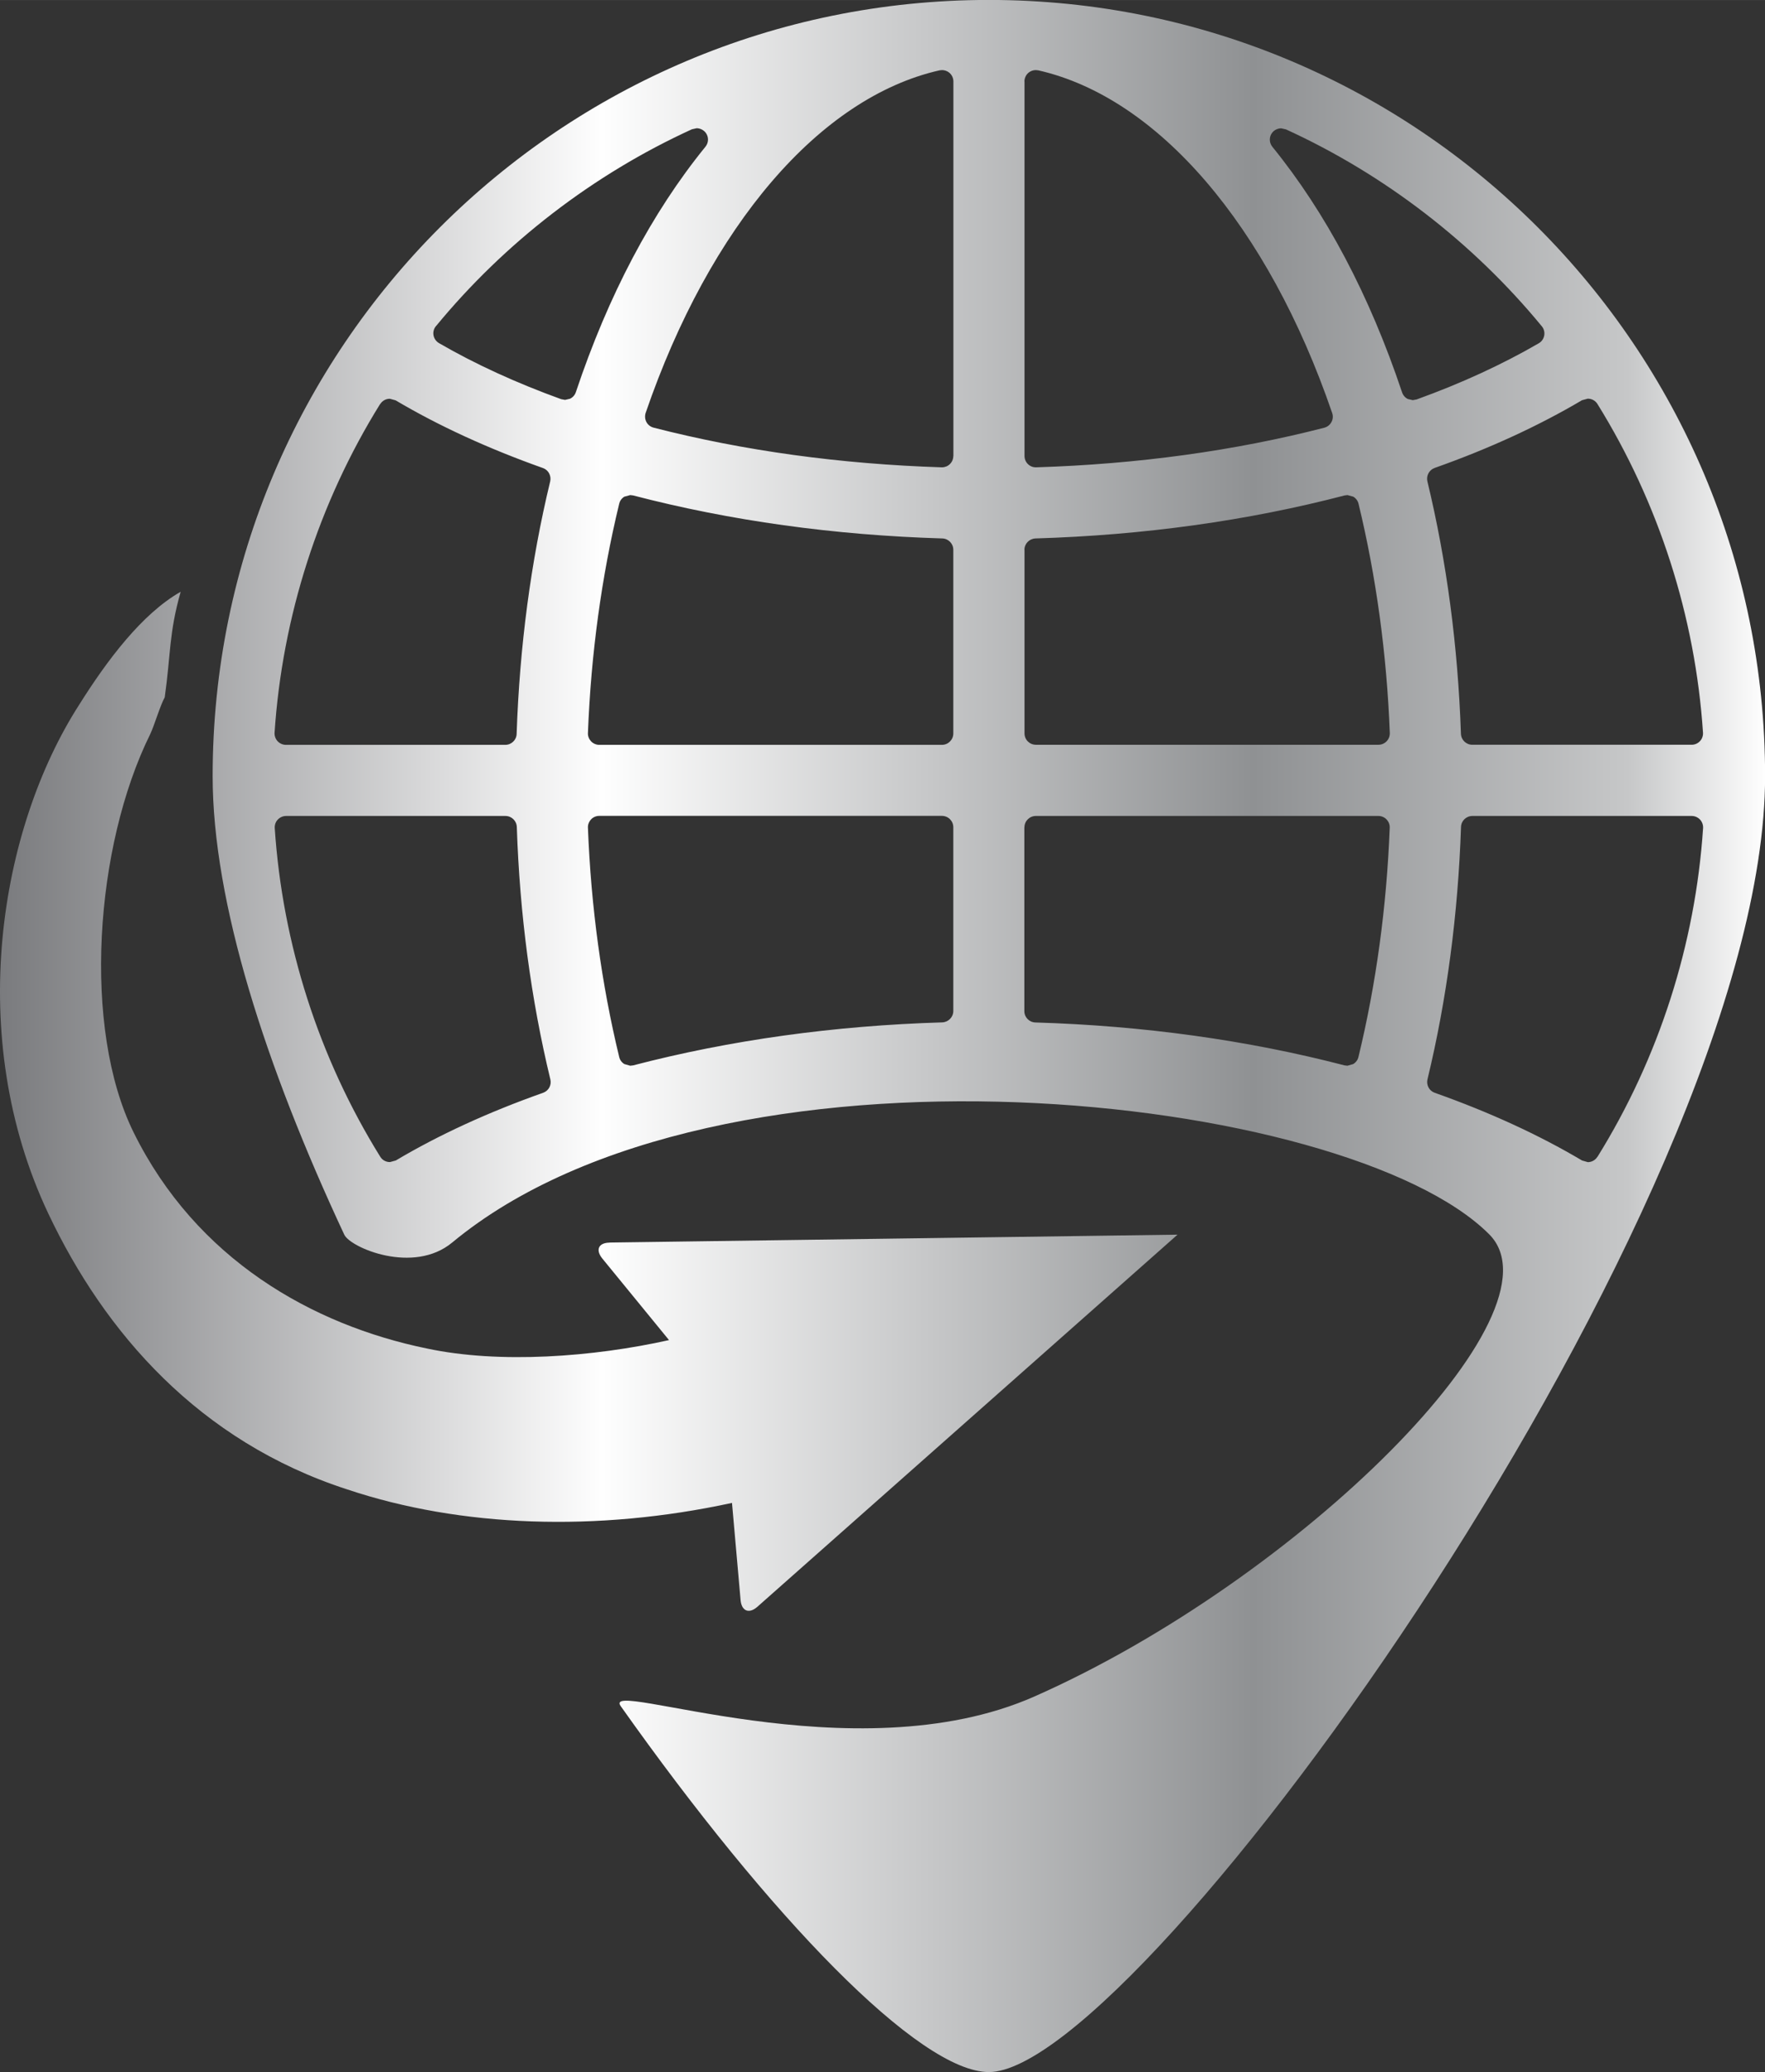 <?xml version="1.0" encoding="UTF-8"?>
<!DOCTYPE svg PUBLIC "-//W3C//DTD SVG 1.0//EN" "http://www.w3.org/TR/2001/REC-SVG-20010904/DTD/svg10.dtd">
<!-- Creator: CorelDRAW 2020 (64-Bit) -->
<svg xmlns="http://www.w3.org/2000/svg" xml:space="preserve" width="18.621mm" height="21.862mm" version="1.0" style="shape-rendering:geometricPrecision; text-rendering:geometricPrecision; image-rendering:optimizeQuality; fill-rule:evenodd; clip-rule:evenodd"
viewBox="0 0 201.53 236.6"
 xmlns:xlink="http://www.w3.org/1999/xlink"
 xmlns:xodm="http://www.corel.com/coreldraw/odm/2003">
 <rect x="0" y="0" width="201.53" height="236.6" fill="#333333" stroke="none"/>
 <defs>
  <style type="text/css">
   <![CDATA[
    .fil0 {fill:url(#id0)}
   ]]>
  </style>
  <linearGradient id="id0" gradientUnits="userSpaceOnUse" x1="-0" y1="118.3" x2="201.53" y2="118.3">
   <stop offset="0" style="stop-opacity:1; stop-color:#7A7B7E"/>
   <stop offset="0.341" style="stop-opacity:1; stop-color:#FEFEFE"/>
   <stop offset="0.71" style="stop-opacity:1; stop-color:#8F9193"/>
   <stop offset="0.922" style="stop-opacity:1; stop-color:#C6C7C8"/>
   <stop offset="1" style="stop-opacity:1; stop-color:#FEFEFE"/>
  </linearGradient>
 </defs>
 <g id="Layer_x0020_1">
  <path class="fil0" d="M69.61 141.88l64.84 -0.9 -47.97 42.49c-0.95,0.84 -1.81,0.5 -1.92,-0.77l-0.98 -11.09c-15.39,3.34 -30.97,2.8 -43.93,-1.54 -16.92,-5.48 -27.7,-17.9 -34.14,-31.51 -9.57,-20.26 -5.56,-43.94 3.53,-58.09 3.19,-5.08 7.17,-10.39 11.59,-12.9 -1.35,4.75 -1.12,7.08 -1.82,12.05 -0.52,0.93 -1.2,3.25 -1.65,4.19 -6.36,12.86 -7.77,33.61 -1.9,45.5 7.14,14.46 20.37,21.98 33.49,24.67 8.3,1.77 18.98,0.97 27.64,-0.96l-7.62 -9.32c-0.8,-0.99 -0.43,-1.8 0.84,-1.81zm112.79 -9.8c-0.25,0.4 -0.67,0.62 -1.1,0.62l-0.66 -0.19c-4.92,-2.92 -10.58,-5.52 -16.82,-7.73 -0.63,-0.22 -0.98,-0.88 -0.83,-1.53 2.21,-9.15 3.49,-18.85 3.83,-28.83 0.02,-0.7 0.6,-1.25 1.3,-1.25l25.04 0c0.36,0 0.7,0.15 0.95,0.41 0.24,0.26 0.37,0.61 0.35,0.97 -0.88,13.26 -5.04,26.24 -12.05,37.53zm-65.43 -37.61c0,-0.71 0.58,-1.3 1.3,-1.3l39.12 0c0.35,0 0.69,0.14 0.93,0.4 0.25,0.26 0.38,0.6 0.36,0.95 -0.35,9.02 -1.55,17.83 -3.57,26.17 -0.08,0.34 -0.3,0.63 -0.6,0.81l-0.66 0.19 -0.33 -0.04c-11.07,-2.88 -22.95,-4.53 -35.3,-4.9 -0.7,-0.02 -1.26,-0.59 -1.26,-1.3l0 -20.97zm0 -31.69c0,-0.7 0.56,-1.27 1.26,-1.3 12.36,-0.37 24.23,-2.02 35.3,-4.91l0.33 -0.04 0.66 0.18c0.3,0.18 0.52,0.47 0.6,0.81 2.02,8.35 3.22,17.15 3.57,26.17 0.01,0.35 -0.11,0.69 -0.36,0.95 -0.24,0.25 -0.58,0.4 -0.93,0.4l-39.12 0c-0.72,0 -1.3,-0.58 -1.3,-1.3l0 -20.97zm0 -53.48c0,-0.39 0.18,-0.77 0.49,-1.02 0.23,-0.18 0.52,-0.28 0.81,-0.28l0.29 0.03c13.67,3.11 26.22,17.74 33.55,39.13 0.12,0.34 0.09,0.72 -0.09,1.04 -0.17,0.32 -0.47,0.55 -0.82,0.64 -10.26,2.64 -21.32,4.16 -32.89,4.52l-0.04 0c-0.34,0 -0.66,-0.13 -0.9,-0.37 -0.25,-0.24 -0.39,-0.58 -0.39,-0.93l0 -42.77zm28.29 5.85c0.25,-0.32 0.64,-0.5 1.03,-0.5l0.54 0.12c11.26,5.15 21.36,12.93 29.22,22.49 0.24,0.29 0.34,0.68 0.27,1.05 -0.07,0.37 -0.29,0.7 -0.63,0.89 -4.15,2.41 -8.84,4.57 -13.94,6.41l-0.44 0.08 -0.56 -0.13c-0.31,-0.15 -0.55,-0.43 -0.66,-0.76 -3.71,-11.09 -8.7,-20.52 -14.81,-28.04 -0.38,-0.47 -0.39,-1.14 -0.02,-1.61zm36.04 30.37c0.44,0 0.86,0.22 1.1,0.61 7,11.29 11.17,24.26 12.05,37.53 0.02,0.36 -0.1,0.71 -0.35,0.97 -0.24,0.26 -0.59,0.41 -0.95,0.41l-25.04 0c-0.7,0 -1.27,-0.55 -1.3,-1.25 -0.34,-9.98 -1.62,-19.68 -3.83,-28.83 -0.15,-0.65 0.21,-1.31 0.83,-1.53 6.25,-2.21 11.9,-4.82 16.82,-7.73l0.66 -0.18zm-72.45 6.54c0,0.35 -0.14,0.69 -0.39,0.93 -0.24,0.24 -0.57,0.37 -0.9,0.37l-0.04 0c-11.56,-0.37 -22.62,-1.89 -32.89,-4.53 -0.35,-0.09 -0.65,-0.32 -0.82,-0.64 -0.17,-0.32 -0.2,-0.69 -0.09,-1.04 7.34,-21.39 19.88,-36.02 33.55,-39.12l0.29 -0.03c0.29,0 0.58,0.1 0.81,0.28 0.31,0.25 0.49,0.62 0.49,1.02l0 42.77zm0 31.69c0,0.71 -0.58,1.3 -1.3,1.3l-39.12 0c-0.35,0 -0.69,-0.14 -0.94,-0.4 -0.24,-0.26 -0.38,-0.6 -0.36,-0.95 0.35,-9.02 1.55,-17.83 3.57,-26.18 0.08,-0.34 0.29,-0.63 0.59,-0.81l0.67 -0.18 0.33 0.04c11.08,2.89 22.95,4.54 35.3,4.91 0.7,0.02 1.26,0.59 1.26,1.3l0 20.97zm0 31.69c0,0.7 -0.56,1.27 -1.26,1.3 -12.34,0.37 -24.22,2.02 -35.3,4.91l-0.33 0.04 -0.67 -0.19c-0.3,-0.18 -0.51,-0.47 -0.59,-0.81 -2.02,-8.35 -3.22,-17.16 -3.57,-26.18 -0.02,-0.35 0.12,-0.69 0.36,-0.95 0.24,-0.26 0.58,-0.4 0.94,-0.4l39.12 0c0.72,0 1.3,0.58 1.3,1.3l0 20.97zm-64.34 17.25c-0.44,0 -0.86,-0.22 -1.1,-0.62 -7,-11.28 -11.16,-24.26 -12.04,-37.52 -0.02,-0.36 0.1,-0.71 0.35,-0.97 0.25,-0.26 0.59,-0.41 0.95,-0.41l25.04 0c0.7,0 1.27,0.55 1.3,1.25 0.33,9.98 1.62,19.68 3.83,28.83 0.16,0.65 -0.2,1.31 -0.83,1.53 -6.25,2.21 -11.91,4.81 -16.82,7.73l-0.66 0.18zm-1.1 -86.55c0.25,-0.4 0.67,-0.61 1.1,-0.61l0.66 0.18c4.91,2.91 10.57,5.51 16.82,7.73 0.63,0.22 0.98,0.88 0.83,1.53 -2.21,9.15 -3.49,18.85 -3.83,28.83 -0.02,0.7 -0.6,1.25 -1.3,1.25l-25.04 0c-0.36,0 -0.7,-0.15 -0.95,-0.41 -0.24,-0.26 -0.37,-0.61 -0.35,-0.97 0.88,-13.26 5.04,-26.24 12.04,-37.52zm6.36 -8.89c7.86,-9.56 17.97,-17.34 29.23,-22.49l0.54 -0.12c0.39,0 0.77,0.18 1.03,0.5 0.37,0.48 0.36,1.14 -0.02,1.61 -6.11,7.51 -11.09,16.94 -14.8,28.03 -0.11,0.33 -0.35,0.6 -0.67,0.75l-0.56 0.13 -0.44 -0.08c-5.14,-1.86 -9.83,-4.01 -13.95,-6.4 -0.33,-0.19 -0.56,-0.52 -0.63,-0.89 -0.07,-0.38 0.03,-0.76 0.28,-1.06zm63.14 -37.26c-48.94,0 -88.63,39.68 -88.63,88.63 0,14.39 6.03,33.1 15.03,52.36 0.7,1.49 7.89,4.57 12.32,0.9 30.44,-25.24 102.2,-17.15 118.4,-0.95 8.97,8.96 -21.7,39.43 -51.93,52.79 -20.58,9.1 -49.55,-2.18 -47.23,1.09 17.05,24.11 34.1,41.79 42.04,41.79 17.31,0 88.63,-99.03 88.63,-147.98 0,-48.95 -39.68,-88.63 -88.63,-88.63z"/>
 </g>
</svg>
